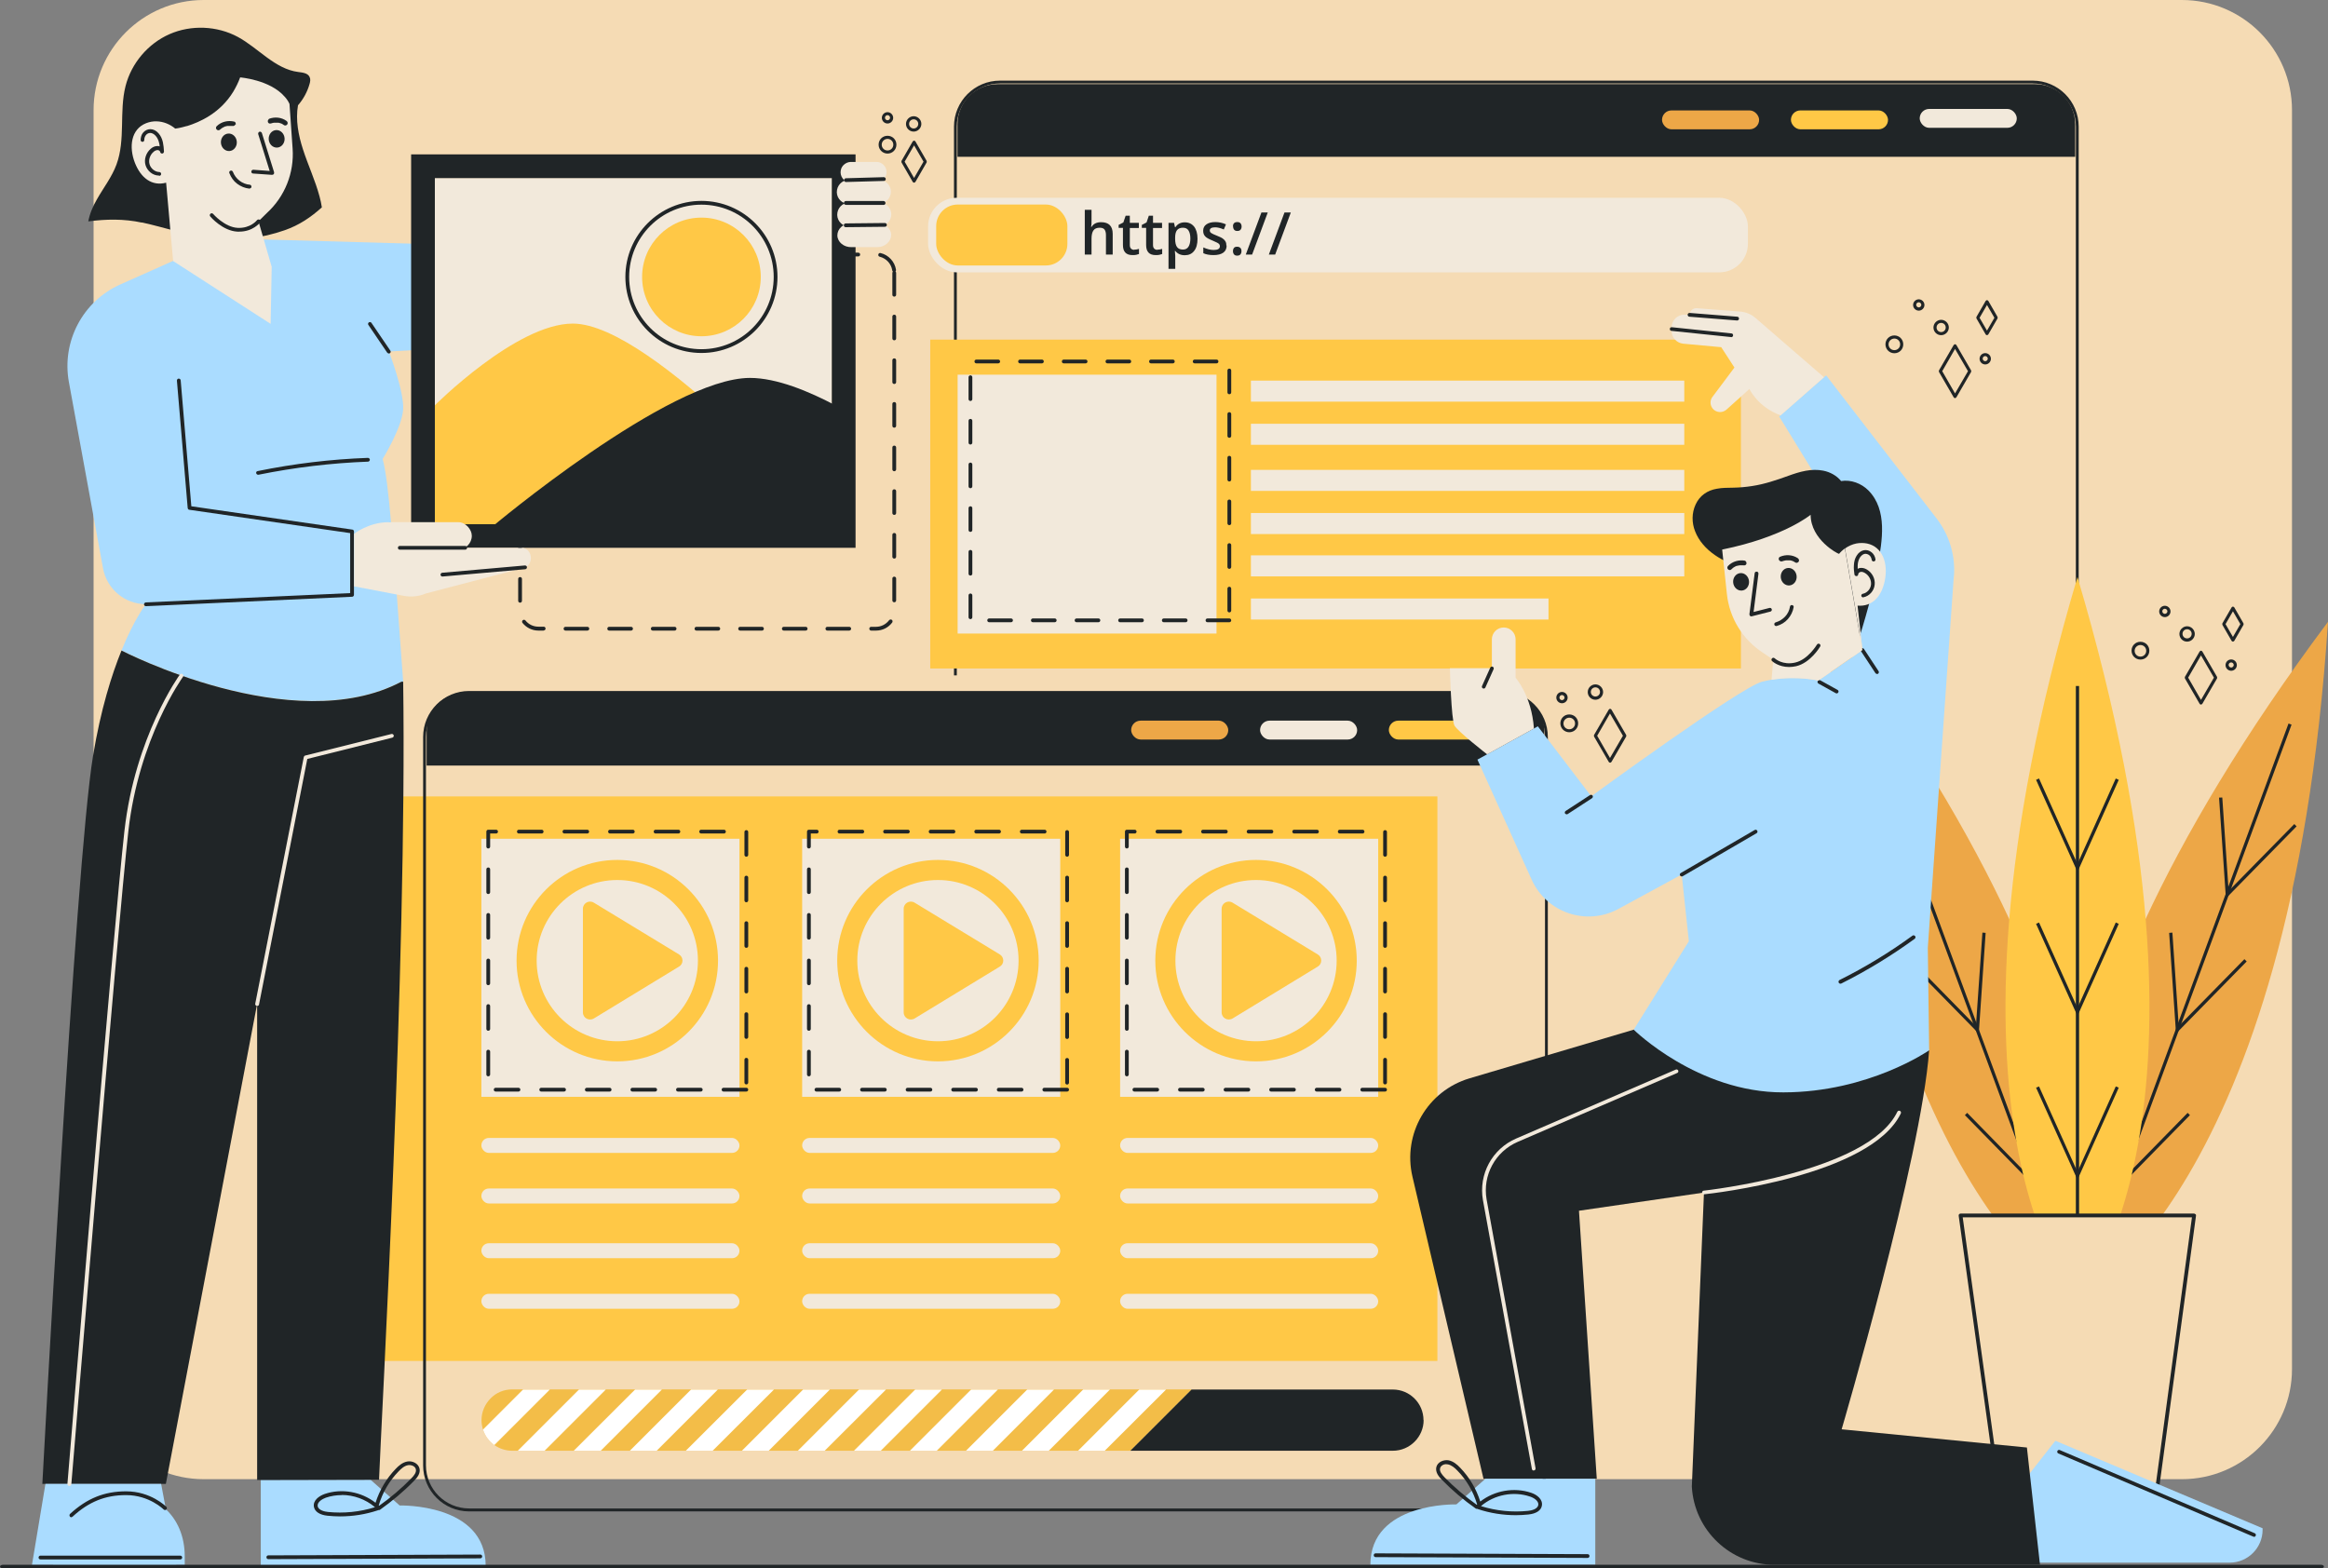 <?xml version="1.0" encoding="UTF-8"?>
<svg xmlns="http://www.w3.org/2000/svg" id="Calque_1" viewBox="0 0 172.65 116.33">
  <rect x="0" y="0" width="172.65" height="116.33" fill="#808080" stroke="none"/>
  <path d="M15.11,0h146.7c4.51,0,8.17,3.66,8.17,8.17v93.37c0,4.51-3.66,8.17-8.17,8.17H15.11c-4.51,0-8.17-3.66-8.17-8.17V8.17C6.94,3.66,10.6,0,15.11,0Z" style="fill: #f5dbb4;"></path>
  <rect x="26.12" y="59.07" width="80.48" height="41.87" style="fill: #ffc846;"></rect>
  <path d="M153.9,9.22v2.41h-82.89v-2.41c0-1.65,1.34-2.98,2.99-2.98h76.92c1.65,0,2.98,1.34,2.98,2.98Z" style="fill: #202527;"></path>
  <rect x="142.37" y="8.08" width="7.2" height="1.4" rx=".7" ry=".7" style="fill: #f2e9db;"></rect>
  <rect x="132.82" y="8.19" width="7.2" height="1.4" rx=".7" ry=".7" style="fill: #ffc846;"></rect>
  <rect x="123.26" y="8.19" width="7.2" height="1.4" rx=".7" ry=".7" style="fill: #eda747;"></rect>
  <path d="M150.75,5.98h-76.59c-1.88,0-3.41,1.53-3.41,3.41v40.7h.21V9.39c0-1.77,1.44-3.2,3.2-3.2h76.59c1.76,0,3.2,1.44,3.2,3.2v54.03c0,1.77-1.43,3.2-3.2,3.2h-.05v.21h.05c1.88,0,3.41-1.53,3.41-3.41V9.39c0-1.88-1.53-3.41-3.41-3.41Z" style="fill: #202527;"></path>
  <rect x="68.99" y="25.19" width="60.12" height="24.39" style="fill: #ffc846;"></rect>
  <rect x="71.02" y="27.79" width="19.2" height="19.2" style="fill: #f2e9db;"></rect>
  <g>
    <rect x="92.77" y="28.23" width="32.14" height="1.56" style="fill: #f2e9db;"></rect>
    <rect x="92.77" y="31.43" width="32.14" height="1.56" style="fill: #f2e9db;"></rect>
    <rect x="92.77" y="34.85" width="32.14" height="1.56" style="fill: #f2e9db;"></rect>
    <rect x="92.77" y="38.05" width="32.14" height="1.56" style="fill: #f2e9db;"></rect>
    <rect x="92.77" y="41.19" width="32.14" height="1.56" style="fill: #f2e9db;"></rect>
    <rect x="92.77" y="44.39" width="22.07" height="1.56" style="fill: #f2e9db;"></rect>
  </g>
  <path d="M91.17,46.15h-1.62c-.08,0-.14-.06-.14-.14s.06-.14.14-.14h1.62c.08,0,.14.06.14.14s-.06.14-.14.14ZM87.93,46.15h-1.62c-.08,0-.14-.06-.14-.14s.06-.14.14-.14h1.62c.08,0,.14.06.14.14s-.06.14-.14.14ZM84.69,46.15h-1.62c-.08,0-.14-.06-.14-.14s.06-.14.14-.14h1.62c.08,0,.14.06.14.14s-.06.14-.14.14ZM81.46,46.15h-1.62c-.08,0-.14-.06-.14-.14s.06-.14.14-.14h1.62c.08,0,.14.06.14.14s-.06.14-.14.14ZM78.22,46.15h-1.62c-.08,0-.14-.06-.14-.14s.06-.14.14-.14h1.62c.08,0,.14.06.14.14s-.06.14-.14.14ZM74.98,46.15h-1.62c-.08,0-.14-.06-.14-.14s.06-.14.14-.14h1.62c.08,0,.14.06.14.14s-.06.14-.14.14ZM71.97,45.92c-.08,0-.14-.06-.14-.14v-1.62c0-.08.06-.14.14-.14s.14.06.14.14v1.62c0,.08-.06.14-.14.14ZM91.17,45.42c-.08,0-.14-.06-.14-.14v-1.62c0-.08.06-.14.14-.14s.14.06.14.14v1.62c0,.08-.06.14-.14.14ZM71.97,42.69c-.08,0-.14-.06-.14-.14v-1.62c0-.08.06-.14.14-.14s.14.06.14.14v1.62c0,.08-.06.14-.14.14ZM91.17,42.19c-.08,0-.14-.06-.14-.14v-1.62c0-.08.06-.14.14-.14s.14.06.14.14v1.62c0,.08-.06.14-.14.14ZM71.97,39.45c-.08,0-.14-.06-.14-.14v-1.62c0-.08.06-.14.14-.14s.14.06.14.14v1.62c0,.08-.06.14-.14.14ZM91.17,38.95c-.08,0-.14-.06-.14-.14v-1.62c0-.08.06-.14.14-.14s.14.06.14.14v1.62c0,.08-.06.14-.14.14ZM71.97,36.21c-.08,0-.14-.06-.14-.14v-1.62c0-.08.06-.14.14-.14s.14.06.14.14v1.62c0,.08-.06.14-.14.14ZM91.17,35.71c-.08,0-.14-.06-.14-.14v-1.62c0-.08.06-.14.14-.14s.14.06.14.14v1.62c0,.08-.06.14-.14.14ZM71.97,32.97c-.08,0-.14-.06-.14-.14v-1.62c0-.08.06-.14.14-.14s.14.06.14.14v1.62c0,.08-.06.14-.14.14ZM91.17,32.47c-.08,0-.14-.06-.14-.14v-1.62c0-.08.06-.14.14-.14s.14.06.14.14v1.62c0,.08-.06.14-.14.14ZM71.97,29.74c-.08,0-.14-.06-.14-.14v-1.62c0-.08.06-.14.14-.14s.14.06.14.14v1.62c0,.08-.06.14-.14.14ZM91.17,29.24c-.08,0-.14-.06-.14-.14v-1.62c0-.08.06-.14.14-.14s.14.06.14.14v1.62c0,.08-.06.14-.14.14ZM90.22,26.95h-1.62c-.08,0-.14-.06-.14-.14s.06-.14.14-.14h1.62c.08,0,.14.06.14.14s-.06.14-.14.14ZM86.98,26.95h-1.62c-.08,0-.14-.06-.14-.14s.06-.14.14-.14h1.62c.08,0,.14.06.14.14s-.06.14-.14.14ZM83.75,26.95h-1.62c-.08,0-.14-.06-.14-.14s.06-.14.14-.14h1.62c.08,0,.14.06.14.14s-.06.14-.14.14ZM80.51,26.95h-1.62c-.08,0-.14-.06-.14-.14s.06-.14.14-.14h1.62c.08,0,.14.06.14.14s-.06.14-.14.14ZM77.27,26.95h-1.62c-.08,0-.14-.06-.14-.14s.06-.14.14-.14h1.62c.08,0,.14.06.14.14s-.06.14-.14.14ZM74.03,26.95h-1.62c-.08,0-.14-.06-.14-.14s.06-.14.14-.14h1.62c.08,0,.14.06.14.14s-.06.14-.14.14Z" style="fill: #202527;"></path>
  <rect x="68.83" y="14.67" width="60.8" height="5.53" rx="2.12" ry="2.12" style="fill: #f2e9db;"></rect>
  <g>
    <path d="M82.52,18.88h-.5v-1.45c0-.18-.04-.32-.11-.41-.07-.09-.19-.13-.35-.13-.21,0-.37.06-.46.19-.1.13-.15.34-.15.63v1.17h-.5v-3.32h.5v.84c0,.14,0,.28-.03.43h.03c.07-.11.16-.2.28-.26s.26-.09.43-.09c.57,0,.86.29.86.86v1.54Z" style="fill: #202527;"></path>
    <path d="M84.1,18.52c.12,0,.24-.02.37-.06v.38c-.06.02-.13.04-.21.06-.09.02-.18.02-.27.02-.48,0-.71-.25-.71-.75v-1.27h-.32v-.22l.35-.18.17-.5h.31v.53h.67v.38h-.67v1.26c0,.12.03.21.09.27s.14.09.24.09Z" style="fill: #202527;"></path>
    <path d="M85.82,18.52c.12,0,.24-.02.37-.06v.38c-.06.02-.13.04-.21.06-.09.02-.18.02-.27.02-.48,0-.71-.25-.71-.75v-1.27h-.32v-.22l.35-.18.17-.5h.31v.53h.67v.38h-.67v1.26c0,.12.03.21.09.27s.14.09.24.09Z" style="fill: #202527;"></path>
    <path d="M87.86,18.93c-.3,0-.53-.11-.7-.32h-.03c.02.2.03.32.03.36v.97h-.5v-3.41h.41s.03.15.07.32h.03c.16-.24.39-.36.7-.36.29,0,.52.11.69.32.16.21.25.51.25.9s-.08.69-.25.9c-.17.22-.4.32-.69.32ZM87.73,16.89c-.2,0-.34.06-.44.18-.09.12-.14.3-.14.56v.07c0,.29.05.5.14.62.09.13.24.19.45.19.17,0,.31-.07.4-.21.09-.14.14-.35.14-.61s-.05-.46-.14-.6c-.09-.14-.23-.2-.41-.2Z" style="fill: #202527;"></path>
    <path d="M90.97,18.21c0,.23-.08.41-.25.53-.17.12-.41.18-.72.18s-.57-.05-.76-.14v-.43c.28.13.54.19.77.19.31,0,.46-.09.46-.28,0-.06-.02-.11-.05-.15-.03-.04-.09-.08-.17-.12s-.19-.09-.33-.15c-.27-.11-.46-.21-.55-.32-.1-.11-.14-.24-.14-.41,0-.2.08-.36.24-.47s.38-.17.66-.17.54.06.79.17l-.16.38c-.25-.11-.47-.16-.64-.16-.26,0-.4.08-.4.23,0,.07.03.14.1.19s.22.12.45.21c.19.08.34.14.42.21.09.06.15.13.2.22s.06.18.06.29Z" style="fill: #202527;"></path>
    <path d="M91.44,16.79c0-.21.11-.32.32-.32.11,0,.19.03.24.09.05.06.08.14.08.24s-.03.18-.08.24c-.05.06-.13.09-.24.09s-.18-.03-.23-.09-.08-.14-.08-.24ZM91.44,18.62c0-.1.03-.18.08-.24.05-.06.13-.08.23-.08s.18.03.24.09.08.14.08.24-.03.18-.08.24-.13.09-.24.09-.18-.03-.23-.09c-.05-.06-.08-.14-.08-.24Z" style="fill: #202527;"></path>
    <path d="M94.02,15.76l-1.16,3.12h-.47l1.16-3.12h.47Z" style="fill: #202527;"></path>
    <path d="M95.73,15.76l-1.16,3.12h-.47l1.16-3.12h.47Z" style="fill: #202527;"></path>
  </g>
  <rect x="69.43" y="15.17" width="9.73" height="4.52" rx="1.6" ry="1.6" style="fill: #ffc846;"></rect>
  <path d="M114.53,54.21v2.57H31.64v-2.57c0-1.56,1.26-2.82,2.82-2.82h77.25c1.56,0,2.82,1.26,2.82,2.82Z" style="fill: #202527;"></path>
  <rect x="103" y="53.45" width="7.2" height="1.4" rx=".7" ry=".7" style="fill: #ffc846;"></rect>
  <rect x="93.45" y="53.45" width="7.2" height="1.4" rx=".7" ry=".7" style="fill: #f2e9db;"></rect>
  <rect x="83.89" y="53.45" width="7.2" height="1.4" rx=".7" ry=".7" style="fill: #eda747;"></rect>
  <path d="M111.38,112.1H34.79c-1.88,0-3.41-1.53-3.41-3.41v-54.03c0-1.88,1.53-3.41,3.41-3.41h76.59c1.88,0,3.41,1.53,3.41,3.41v54.03c0,1.88-1.53,3.41-3.41,3.41ZM34.79,51.45c-1.77,0-3.2,1.44-3.2,3.2v54.03c0,1.77,1.44,3.2,3.2,3.2h76.59c1.76,0,3.2-1.44,3.2-3.2v-54.03c0-1.77-1.43-3.2-3.2-3.2H34.79Z" style="fill: #202527;"></path>
  <rect x="35.7" y="62.21" width="19.14" height="19.14" style="fill: #f2e9db;"></rect>
  <path d="M45.78,78.72c-4.12,0-7.47-3.35-7.47-7.47s3.35-7.47,7.47-7.47,7.47,3.35,7.47,7.47-3.35,7.47-7.47,7.47ZM45.78,65.27c-3.3,0-5.98,2.68-5.98,5.98s2.68,5.98,5.98,5.98,5.98-2.68,5.98-5.98-2.68-5.98-5.98-5.98Z" style="fill: #ffc846;"></path>
  <path d="M50.36,71.69l-6.32,3.85c-.36.21-.81-.04-.81-.45v-7.69c0-.41.45-.67.81-.45l6.32,3.84c.34.21.34.7,0,.9Z" style="fill: #ffc846;"></path>
  <path d="M55.35,80.96h-1.69c-.08,0-.14-.06-.14-.14s.06-.14.14-.14h1.69c.08,0,.14.06.14.14s-.06.14-.14.14ZM51.97,80.96h-1.69c-.08,0-.14-.06-.14-.14s.06-.14.14-.14h1.69c.08,0,.14.06.14.14s-.06.14-.14.14ZM48.59,80.96h-1.69c-.08,0-.14-.06-.14-.14s.06-.14.14-.14h1.69c.08,0,.14.06.14.14s-.06.14-.14.14ZM45.21,80.96h-1.69c-.08,0-.14-.06-.14-.14s.06-.14.14-.14h1.69c.08,0,.14.06.14.14s-.06.14-.14.14ZM41.83,80.96h-1.69c-.08,0-.14-.06-.14-.14s.06-.14.14-.14h1.69c.08,0,.14.06.14.14s-.06.14-.14.14ZM38.45,80.96h-1.69c-.08,0-.14-.06-.14-.14s.06-.14.14-.14h1.69c.08,0,.14.06.14.14s-.06.14-.14.14ZM55.35,80.43c-.08,0-.14-.06-.14-.14v-1.69c0-.08.06-.14.14-.14s.14.06.14.14v1.69c0,.08-.06.14-.14.14ZM36.21,79.83c-.08,0-.14-.06-.14-.14v-1.69c0-.08.06-.14.14-.14s.14.06.14.14v1.69c0,.08-.06.14-.14.14ZM55.35,77.05c-.08,0-.14-.06-.14-.14v-1.69c0-.08.06-.14.14-.14s.14.06.14.14v1.69c0,.08-.06.14-.14.14ZM36.21,76.45c-.08,0-.14-.06-.14-.14v-1.69c0-.08.06-.14.14-.14s.14.06.14.14v1.69c0,.08-.06.14-.14.14ZM55.35,73.68c-.08,0-.14-.06-.14-.14v-1.69c0-.08.06-.14.14-.14s.14.06.14.14v1.69c0,.08-.06.14-.14.14ZM36.21,73.07c-.08,0-.14-.06-.14-.14v-1.69c0-.08.06-.14.14-.14s.14.06.14.14v1.69c0,.08-.06.14-.14.14ZM55.35,70.3c-.08,0-.14-.06-.14-.14v-1.69c0-.08.06-.14.14-.14s.14.06.14.14v1.69c0,.08-.06.14-.14.14ZM36.21,69.69c-.08,0-.14-.06-.14-.14v-1.69c0-.08.06-.14.14-.14s.14.06.14.14v1.69c0,.08-.06.14-.14.14ZM55.35,66.92c-.08,0-.14-.06-.14-.14v-1.69c0-.08.06-.14.14-.14s.14.06.14.14v1.69c0,.08-.06.14-.14.14ZM36.21,66.31c-.08,0-.14-.06-.14-.14v-1.69c0-.08.06-.14.14-.14s.14.06.14.14v1.69c0,.08-.06.14-.14.14ZM55.35,63.54c-.08,0-.14-.06-.14-.14v-1.69c0-.08.06-.14.14-.14s.14.06.14.14v1.69c0,.08-.06.14-.14.14ZM36.21,62.93c-.08,0-.14-.06-.14-.14v-1.11c0-.08.06-.14.14-.14h.58c.08,0,.14.06.14.14s-.06.14-.14.14h-.44v.97c0,.08-.06.14-.14.14ZM53.69,61.82h-1.69c-.08,0-.14-.06-.14-.14s.06-.14.14-.14h1.69c.08,0,.14.06.14.14s-.06.14-.14.14ZM50.31,61.82h-1.69c-.08,0-.14-.06-.14-.14s.06-.14.14-.14h1.69c.08,0,.14.06.14.14s-.06.14-.14.14ZM46.93,61.82h-1.69c-.08,0-.14-.06-.14-.14s.06-.14.14-.14h1.69c.08,0,.14.06.14.14s-.06.14-.14.14ZM43.55,61.82h-1.69c-.08,0-.14-.06-.14-.14s.06-.14.14-.14h1.69c.08,0,.14.06.14.14s-.06.14-.14.14ZM40.17,61.82h-1.69c-.08,0-.14-.06-.14-.14s.06-.14.14-.14h1.69c.08,0,.14.06.14.14s-.06.14-.14.14Z" style="fill: #202527;"></path>
  <g>
    <rect x="35.7" y="84.4" width="19.14" height="1.11" rx=".55" ry=".55" style="fill: #f2e9db;"></rect>
    <rect x="35.7" y="88.15" width="19.14" height="1.11" rx=".55" ry=".55" style="fill: #f2e9db;"></rect>
    <rect x="35.7" y="92.21" width="19.14" height="1.11" rx=".55" ry=".55" style="fill: #f2e9db;"></rect>
    <rect x="35.7" y="95.96" width="19.14" height="1.11" rx=".55" ry=".55" style="fill: #f2e9db;"></rect>
  </g>
  <rect x="59.49" y="62.21" width="19.14" height="19.14" style="fill: #f2e9db;"></rect>
  <path d="M69.56,78.72c-4.12,0-7.47-3.35-7.47-7.47s3.35-7.47,7.47-7.47,7.47,3.35,7.47,7.47-3.35,7.47-7.47,7.47ZM69.56,65.27c-3.3,0-5.98,2.68-5.98,5.98s2.68,5.98,5.98,5.98,5.98-2.68,5.98-5.98-2.68-5.98-5.98-5.98Z" style="fill: #ffc846;"></path>
  <path d="M74.15,71.69l-6.32,3.85c-.36.21-.81-.04-.81-.45v-7.69c0-.41.45-.67.81-.45l6.32,3.84c.34.21.34.7,0,.9Z" style="fill: #ffc846;"></path>
  <path d="M79.14,80.96h-1.69c-.08,0-.14-.06-.14-.14s.06-.14.14-.14h1.69c.08,0,.14.06.14.14s-.06.14-.14.14ZM75.76,80.96h-1.69c-.08,0-.14-.06-.14-.14s.06-.14.14-.14h1.69c.08,0,.14.06.14.14s-.06.14-.14.14ZM72.38,80.96h-1.69c-.08,0-.14-.06-.14-.14s.06-.14.14-.14h1.69c.08,0,.14.06.14.14s-.06.14-.14.14ZM69,80.96h-1.69c-.08,0-.14-.06-.14-.14s.06-.14.14-.14h1.69c.08,0,.14.06.14.14s-.06.14-.14.14ZM65.62,80.96h-1.69c-.08,0-.14-.06-.14-.14s.06-.14.14-.14h1.69c.08,0,.14.06.14.14s-.06.14-.14.14ZM62.24,80.96h-1.69c-.08,0-.14-.06-.14-.14s.06-.14.14-.14h1.69c.08,0,.14.06.14.14s-.06.14-.14.14ZM79.14,80.44c-.08,0-.14-.06-.14-.14v-1.69c0-.08.06-.14.14-.14s.14.06.14.14v1.69c0,.08-.06.14-.14.14ZM59.99,79.83c-.08,0-.14-.06-.14-.14v-1.69c0-.08.06-.14.14-.14s.14.06.14.14v1.69c0,.08-.06.14-.14.14ZM79.14,77.06c-.08,0-.14-.06-.14-.14v-1.69c0-.08.06-.14.14-.14s.14.06.14.14v1.69c0,.08-.06.14-.14.14ZM59.99,76.45c-.08,0-.14-.06-.14-.14v-1.69c0-.08.06-.14.14-.14s.14.06.14.14v1.69c0,.08-.06.14-.14.14ZM79.14,73.68c-.08,0-.14-.06-.14-.14v-1.69c0-.08.06-.14.14-.14s.14.06.14.14v1.69c0,.08-.06.14-.14.14ZM59.99,73.07c-.08,0-.14-.06-.14-.14v-1.69c0-.08.06-.14.14-.14s.14.06.14.14v1.69c0,.08-.06.14-.14.14ZM79.14,70.3c-.08,0-.14-.06-.14-.14v-1.69c0-.08.06-.14.14-.14s.14.06.14.14v1.69c0,.08-.06.14-.14.14ZM59.99,69.69c-.08,0-.14-.06-.14-.14v-1.69c0-.08.06-.14.14-.14s.14.06.14.14v1.69c0,.08-.06.14-.14.14ZM79.14,66.92c-.08,0-.14-.06-.14-.14v-1.69c0-.08.06-.14.14-.14s.14.06.14.14v1.69c0,.08-.06.14-.14.14ZM59.99,66.31c-.08,0-.14-.06-.14-.14v-1.69c0-.08.06-.14.14-.14s.14.06.14.14v1.69c0,.08-.06.14-.14.14ZM79.14,63.54c-.08,0-.14-.06-.14-.14v-1.69c0-.08.06-.14.14-.14s.14.06.14.14v1.69c0,.08-.06.14-.14.14ZM59.99,62.93c-.08,0-.14-.06-.14-.14v-1.11c0-.08.06-.14.14-.14h.58c.08,0,.14.06.14.14s-.06.14-.14.14h-.44v.97c0,.08-.06.14-.14.14ZM77.47,61.82h-1.69c-.08,0-.14-.06-.14-.14s.06-.14.14-.14h1.69c.08,0,.14.06.14.14s-.06.14-.14.14ZM74.09,61.82h-1.69c-.08,0-.14-.06-.14-.14s.06-.14.14-.14h1.69c.08,0,.14.06.14.14s-.06.14-.14.14ZM70.71,61.82h-1.69c-.08,0-.14-.06-.14-.14s.06-.14.14-.14h1.69c.08,0,.14.06.14.14s-.06.14-.14.14ZM67.33,61.82h-1.69c-.08,0-.14-.06-.14-.14s.06-.14.14-.14h1.69c.08,0,.14.06.14.14s-.06.14-.14.14ZM63.95,61.82h-1.69c-.08,0-.14-.06-.14-.14s.06-.14.14-.14h1.69c.08,0,.14.06.14.14s-.06.14-.14.14Z" style="fill: #202527;"></path>
  <g>
    <rect x="59.49" y="84.4" width="19.14" height="1.11" rx=".55" ry=".55" style="fill: #f2e9db;"></rect>
    <rect x="59.49" y="88.15" width="19.14" height="1.11" rx=".55" ry=".55" style="fill: #f2e9db;"></rect>
    <rect x="59.49" y="92.21" width="19.14" height="1.11" rx=".55" ry=".55" style="fill: #f2e9db;"></rect>
    <rect x="59.49" y="95.96" width="19.14" height="1.11" rx=".55" ry=".55" style="fill: #f2e9db;"></rect>
  </g>
  <rect x="83.07" y="62.21" width="19.14" height="19.14" style="fill: #f2e9db;"></rect>
  <path d="M93.15,78.72c-4.12,0-7.47-3.35-7.47-7.47s3.35-7.47,7.47-7.47,7.47,3.35,7.47,7.47-3.35,7.47-7.47,7.47ZM93.15,65.27c-3.3,0-5.98,2.68-5.98,5.98s2.68,5.98,5.98,5.98,5.98-2.68,5.98-5.98-2.68-5.98-5.98-5.98Z" style="fill: #ffc846;"></path>
  <path d="M97.73,71.69l-6.32,3.85c-.36.21-.81-.04-.81-.45v-7.69c0-.41.45-.67.81-.45l6.32,3.84c.34.21.34.7,0,.9Z" style="fill: #ffc846;"></path>
  <path d="M102.72,80.96h-1.69c-.08,0-.14-.06-.14-.14s.06-.14.14-.14h1.69c.08,0,.14.06.14.14s-.06.14-.14.14ZM99.34,80.96h-1.69c-.08,0-.14-.06-.14-.14s.06-.14.14-.14h1.69c.08,0,.14.06.14.14s-.06.14-.14.14ZM95.96,80.96h-1.69c-.08,0-.14-.06-.14-.14s.06-.14.14-.14h1.69c.08,0,.14.06.14.14s-.06.14-.14.14ZM92.58,80.96h-1.69c-.08,0-.14-.06-.14-.14s.06-.14.14-.14h1.69c.08,0,.14.06.14.14s-.06.14-.14.14ZM89.2,80.96h-1.69c-.08,0-.14-.06-.14-.14s.06-.14.14-.14h1.69c.08,0,.14.06.14.14s-.06.14-.14.14ZM85.82,80.96h-1.69c-.08,0-.14-.06-.14-.14s.06-.14.14-.14h1.69c.08,0,.14.06.14.14s-.06.14-.14.14ZM102.72,80.43c-.08,0-.14-.06-.14-.14v-1.69c0-.08.06-.14.14-.14s.14.06.14.14v1.69c0,.08-.06.14-.14.14ZM83.57,79.83c-.08,0-.14-.06-.14-.14v-1.69c0-.08.06-.14.14-.14s.14.06.14.14v1.69c0,.08-.06.14-.14.14ZM102.72,77.05c-.08,0-.14-.06-.14-.14v-1.69c0-.08.06-.14.14-.14s.14.06.14.14v1.69c0,.08-.06.14-.14.14ZM83.57,76.45c-.08,0-.14-.06-.14-.14v-1.69c0-.08.06-.14.14-.14s.14.06.14.14v1.69c0,.08-.06.14-.14.14ZM102.72,73.68c-.08,0-.14-.06-.14-.14v-1.69c0-.08.06-.14.14-.14s.14.06.14.14v1.69c0,.08-.06.14-.14.14ZM83.57,73.07c-.08,0-.14-.06-.14-.14v-1.69c0-.08.06-.14.14-.14s.14.06.14.14v1.69c0,.08-.06.14-.14.14ZM102.72,70.3c-.08,0-.14-.06-.14-.14v-1.69c0-.08.06-.14.14-.14s.14.06.14.14v1.69c0,.08-.06.14-.14.14ZM83.57,69.69c-.08,0-.14-.06-.14-.14v-1.69c0-.08.06-.14.14-.14s.14.06.14.14v1.69c0,.08-.06.14-.14.14ZM102.72,66.92c-.08,0-.14-.06-.14-.14v-1.69c0-.08.06-.14.14-.14s.14.06.14.14v1.69c0,.08-.06.14-.14.14ZM83.57,66.31c-.08,0-.14-.06-.14-.14v-1.69c0-.08.06-.14.14-.14s.14.06.14.14v1.69c0,.08-.06.14-.14.14ZM102.72,63.54c-.08,0-.14-.06-.14-.14v-1.69c0-.08.06-.14.14-.14s.14.06.14.14v1.69c0,.08-.06.14-.14.14ZM83.57,62.93c-.08,0-.14-.06-.14-.14v-1.11c0-.08.06-.14.14-.14h.58c.08,0,.14.06.14.14s-.06.14-.14.14h-.44v.97c0,.08-.06.14-.14.14ZM101.05,61.82h-1.69c-.08,0-.14-.06-.14-.14s.06-.14.14-.14h1.69c.08,0,.14.06.14.14s-.06.14-.14.14ZM97.67,61.82h-1.69c-.08,0-.14-.06-.14-.14s.06-.14.14-.14h1.69c.08,0,.14.06.14.14s-.06.14-.14.14ZM94.29,61.82h-1.69c-.08,0-.14-.06-.14-.14s.06-.14.14-.14h1.69c.08,0,.14.06.14.14s-.06.14-.14.14ZM90.91,61.82h-1.69c-.08,0-.14-.06-.14-.14s.06-.14.14-.14h1.69c.08,0,.14.06.14.14s-.06.14-.14.14ZM87.53,61.82h-1.69c-.08,0-.14-.06-.14-.14s.06-.14.14-.14h1.69c.08,0,.14.06.14.14s-.06.14-.14.14Z" style="fill: #202527;"></path>
  <g>
    <rect x="83.07" y="84.4" width="19.14" height="1.11" rx=".55" ry=".55" style="fill: #f2e9db;"></rect>
    <rect x="83.07" y="88.15" width="19.14" height="1.11" rx=".55" ry=".55" style="fill: #f2e9db;"></rect>
    <rect x="83.07" y="92.21" width="19.14" height="1.11" rx=".55" ry=".55" style="fill: #f2e9db;"></rect>
    <rect x="83.07" y="95.96" width="19.14" height="1.11" rx=".55" ry=".55" style="fill: #f2e9db;"></rect>
  </g>
  <g>
    <path d="M88.38,103.06l-4.54,4.54h-45.86c-.49,0-.94-.16-1.32-.42-.39-.28-.69-.68-.84-1.15-.07-.22-.11-.46-.11-.7,0-.63.26-1.19.67-1.61s.98-.67,1.61-.67h50.41Z" style="fill: #f3bd48;"></path>
    <path d="M105.58,105.33c0,.62-.26,1.19-.67,1.6-.41.41-.98.67-1.61.67h-19.47l4.54-4.54h14.93c1.25,0,2.27,1.02,2.27,2.27Z" style="fill: #202527;"></path>
    <g>
      <polygon points="86.48 103.06 81.93 107.6 79.95 107.6 84.49 103.06 86.48 103.06" style="fill: #fff;"></polygon>
      <polygon points="82.32 103.06 77.78 107.6 75.79 107.6 80.33 103.06 82.32 103.06" style="fill: #fff;"></polygon>
      <polygon points="78.17 103.06 73.63 107.6 71.64 107.6 76.18 103.06 78.17 103.06" style="fill: #fff;"></polygon>
      <polygon points="74.01 103.06 69.47 107.6 67.48 107.6 72.02 103.06 74.01 103.06" style="fill: #fff;"></polygon>
      <polygon points="69.86 103.06 65.32 107.6 63.33 107.6 67.87 103.06 69.86 103.06" style="fill: #fff;"></polygon>
      <polygon points="65.71 103.06 61.16 107.6 59.17 107.6 63.71 103.06 65.71 103.06" style="fill: #fff;"></polygon>
      <polygon points="61.55 103.06 57.01 107.6 55.02 107.6 59.56 103.06 61.55 103.06" style="fill: #fff;"></polygon>
      <polygon points="57.4 103.06 52.85 107.6 50.86 107.6 55.41 103.06 57.4 103.06" style="fill: #fff;"></polygon>
      <polygon points="53.24 103.06 48.7 107.6 46.71 107.6 51.25 103.06 53.24 103.06" style="fill: #fff;"></polygon>
      <polygon points="49.09 103.06 44.55 107.6 42.55 107.6 47.1 103.06 49.09 103.06" style="fill: #fff;"></polygon>
      <polygon points="44.93 103.06 40.39 107.6 38.4 107.6 42.94 103.06 44.93 103.06" style="fill: #fff;"></polygon>
      <path d="M40.78,103.06l-4.12,4.12c-.39-.28-.69-.68-.84-1.15l2.97-2.97h1.99Z" style="fill: #fff;"></path>
    </g>
  </g>
  <g>
    <path d="M135.48,46.12c2.76,42.15,18.58,50.33,18.58,50.33,0,0,6.71-16.5-18.58-50.33Z" style="fill: #eda747;"></path>
    <rect x="145.77" y="52.34" width=".24" height="44" transform="translate(-16.72 55.12) rotate(-20.26)" style="fill: #202527;"></rect>
    <polygon points="143.05 66.63 137.81 61.29 137.98 61.12 142.85 66.08 143.32 59.15 143.56 59.16 143.05 66.63" style="fill: #202527;"></polygon>
    <polygon points="150.96 88.06 145.72 82.71 145.89 82.54 150.75 87.51 151.23 80.57 151.47 80.59 150.96 88.06" style="fill: #202527;"></polygon>
    <polygon points="146.75 76.66 141.51 71.31 141.68 71.14 146.54 76.1 147.02 69.17 147.26 69.19 146.75 76.66" style="fill: #202527;"></polygon>
  </g>
  <g>
    <path d="M172.65,46.12c-2.76,42.15-18.58,50.33-18.58,50.33,0,0-6.71-16.5,18.58-50.33Z" style="fill: #eda747;"></path>
    <rect x="140.23" y="74.22" width="44" height=".24" transform="translate(36.35 200.84) rotate(-69.76)" style="fill: #202527;"></rect>
    <polygon points="165.08 66.63 164.57 59.16 164.81 59.15 165.28 66.08 170.15 61.12 170.32 61.29 165.08 66.63" style="fill: #202527;"></polygon>
    <polygon points="157.17 88.06 156.66 80.59 156.9 80.57 157.37 87.51 162.24 82.54 162.41 82.71 157.17 88.06" style="fill: #202527;"></polygon>
    <polygon points="161.38 76.66 160.87 69.19 161.11 69.17 161.58 76.1 166.45 71.14 166.62 71.31 161.38 76.66" style="fill: #202527;"></polygon>
  </g>
  <path d="M154.07,42.8c12.01,40.5,0,53.65,0,53.65,0,0-12.01-13.15,0-53.65Z" style="fill: #ffc846;"></path>
  <rect x="153.95" y="50.88" width=".24" height="44" style="fill: #202527;"></rect>
  <polygon points="154.07 64.67 151 57.84 151.22 57.74 154.07 64.08 156.91 57.74 157.13 57.84 154.07 64.67" style="fill: #202527;"></polygon>
  <polygon points="154.07 87.5 151 80.67 151.22 80.58 154.07 86.92 156.91 80.58 157.13 80.67 154.07 87.5" style="fill: #202527;"></polygon>
  <polygon points="154.07 75.35 151 68.52 151.22 68.42 154.07 74.76 156.91 68.42 157.13 68.52 154.07 75.35" style="fill: #202527;"></polygon>
  <g>
    <polygon points="148.64 113.46 145.4 90.15 162.72 90.15 159.59 113.35 148.64 113.46" style="fill: #f5dbb4;"></polygon>
    <path d="M148.64,113.6c-.07,0-.13-.05-.14-.12l-3.24-23.31s0-.08.03-.11c.03-.03.07-.05.11-.05h17.32s.08.02.11.05c.03.03.04.07.03.11l-3.14,23.2c0,.07-.07.12-.14.12l-10.94.11h0ZM145.56,90.29l3.2,23.03,10.7-.11,3.1-22.92h-17Z" style="fill: #202527;"></path>
  </g>
  <path d="M64.96,46.77h-.35c-.08,0-.14-.06-.14-.14s.06-.14.14-.14h.35c.39,0,.74-.18.98-.49.05-.06.13-.07.2-.03.06.05.07.13.03.2-.29.38-.72.6-1.2.6ZM62.98,46.77h-1.62c-.08,0-.14-.06-.14-.14s.06-.14.14-.14h1.62c.08,0,.14.06.14.14s-.06.14-.14.14ZM59.75,46.77h-1.62c-.08,0-.14-.06-.14-.14s.06-.14.14-.14h1.62c.08,0,.14.06.14.14s-.06.14-.14.14ZM56.51,46.77h-1.62c-.08,0-.14-.06-.14-.14s.06-.14.14-.14h1.62c.08,0,.14.06.14.14s-.06.14-.14.14ZM53.27,46.77h-1.62c-.08,0-.14-.06-.14-.14s.06-.14.14-.14h1.62c.08,0,.14.06.14.14s-.06.14-.14.14ZM50.03,46.77h-1.62c-.08,0-.14-.06-.14-.14s.06-.14.14-.14h1.62c.08,0,.14.06.14.14s-.06.14-.14.14ZM46.8,46.77h-1.62c-.08,0-.14-.06-.14-.14s.06-.14.14-.14h1.62c.08,0,.14.06.14.14s-.06.14-.14.14ZM43.56,46.77h-1.62c-.08,0-.14-.06-.14-.14s.06-.14.14-.14h1.62c.08,0,.14.06.14.14s-.06.14-.14.14ZM40.32,46.77h-.39c-.46,0-.89-.21-1.18-.57-.05-.06-.04-.15.02-.2.06-.05.15-.04.2.02.23.29.58.46.96.46h.39c.08,0,.14.06.14.14s-.06.14-.14.14ZM38.57,44.7c-.08,0-.14-.06-.14-.14v-1.62c0-.08.06-.14.14-.14s.14.06.14.14v1.62c0,.08-.06.14-.14.14ZM66.32,44.67c-.08,0-.14-.06-.14-.14v-1.62c0-.08.06-.14.14-.14s.14.06.14.14v1.62c0,.08-.06.14-.14.14ZM38.57,41.47c-.08,0-.14-.06-.14-.14v-1.62c0-.08.06-.14.14-.14s.14.06.14.14v1.62c0,.08-.06.14-.14.14ZM66.32,41.43c-.08,0-.14-.06-.14-.14v-1.62c0-.08.06-.14.14-.14s.14.06.14.14v1.62c0,.08-.06.14-.14.14ZM38.57,38.23c-.08,0-.14-.06-.14-.14v-1.62c0-.08.06-.14.14-.14s.14.06.14.14v1.62c0,.08-.06.14-.14.14ZM66.32,38.19c-.08,0-.14-.06-.14-.14v-1.62c0-.08.06-.14.14-.14s.14.06.14.14v1.62c0,.08-.06.14-.14.14ZM38.57,34.99c-.08,0-.14-.06-.14-.14v-1.62c0-.08.06-.14.14-.14s.14.06.14.14v1.62c0,.08-.06.14-.14.14ZM66.32,34.95c-.08,0-.14-.06-.14-.14v-1.62c0-.08.06-.14.14-.14s.14.06.14.14v1.62c0,.08-.06.14-.14.14ZM38.57,31.75c-.08,0-.14-.06-.14-.14v-1.62c0-.08.06-.14.14-.14s.14.06.14.14v1.62c0,.08-.06.14-.14.14ZM66.32,31.72c-.08,0-.14-.06-.14-.14v-1.62c0-.08.06-.14.14-.14s.14.06.14.14v1.62c0,.08-.06.14-.14.14ZM38.57,28.52c-.08,0-.14-.06-.14-.14v-1.62c0-.08.06-.14.14-.14s.14.06.14.14v1.62c0,.08-.06.14-.14.14ZM66.32,28.48c-.08,0-.14-.06-.14-.14v-1.62c0-.08.06-.14.14-.14s.14.06.14.14v1.62c0,.08-.06.14-.14.14ZM38.57,25.28c-.08,0-.14-.06-.14-.14v-1.62c0-.08.06-.14.14-.14s.14.06.14.14v1.62c0,.08-.06.14-.14.14ZM66.32,25.24c-.08,0-.14-.06-.14-.14v-1.62c0-.08.06-.14.14-.14s.14.06.14.14v1.62c0,.08-.06.14-.14.14ZM38.57,22.04c-.08,0-.14-.06-.14-.14v-1.62c0-.08.06-.14.14-.14s.14.06.14.14v1.62c0,.08-.06.14-.14.14ZM66.32,22c-.08,0-.14-.06-.14-.14v-1.62s.01-.07.04-.1c-.03-.02-.05-.05-.05-.09-.07-.49-.45-.89-.93-1.01-.08-.02-.12-.09-.1-.17.02-.08.09-.12.17-.1.59.14,1.05.64,1.14,1.24,0,.04,0,.09-.04.12.03.03.05.07.05.11v1.62c0,.08-.06.14-.14.14ZM39.39,19.14c-.05,0-.11-.03-.13-.08-.03-.07,0-.15.07-.18.19-.08.39-.12.6-.12h1.06c.08,0,.14.06.14.14s-.06.14-.14.14h-1.06c-.17,0-.33.03-.49.1-.02,0-.04.01-.06.01ZM63.65,19.02h-1.62c-.08,0-.14-.06-.14-.14s.06-.14.14-.14h1.62c.08,0,.14.06.14.14s-.06.14-.14.14ZM60.42,19.02h-1.62c-.08,0-.14-.06-.14-.14s.06-.14.14-.14h1.62c.08,0,.14.06.14.14s-.06.14-.14.14ZM57.18,19.02h-1.62c-.08,0-.14-.06-.14-.14s.06-.14.14-.14h1.62c.08,0,.14.06.14.14s-.06.14-.14.14ZM53.94,19.02h-1.62c-.08,0-.14-.06-.14-.14s.06-.14.14-.14h1.62c.08,0,.14.06.14.14s-.06.14-.14.14ZM50.7,19.02h-1.62c-.08,0-.14-.06-.14-.14s.06-.14.14-.14h1.62c.08,0,.14.06.14.14s-.06.14-.14.14ZM47.47,19.02h-1.62c-.08,0-.14-.06-.14-.14s.06-.14.14-.14h1.62c.08,0,.14.06.14.14s-.06.14-.14.14ZM44.23,19.02h-1.62c-.08,0-.14-.06-.14-.14s.06-.14.14-.14h1.62c.08,0,.14.06.14.14s-.06.14-.14.14Z" style="fill: #202527;"></path>
  <g>
    <g>
      <path d="M119.41,56.57h0s-.08-.02-.1-.06l-1.09-1.88s-.02-.08,0-.12l1.09-1.88s.06-.06.1-.06h0s.08.02.1.06l1.09,1.88s.02.08,0,.12l-1.09,1.88s-.06.06-.1.06ZM118.45,54.57l.95,1.65.96-1.65-.96-1.65-.95,1.65Z" style="fill: #202527;"></path>
      <path d="M116.38,54.31c-.36,0-.66-.29-.66-.66s.29-.66.66-.66.66.29.66.66-.29.66-.66.66ZM116.38,53.23c-.23,0-.43.19-.43.43s.19.43.43.43.43-.19.43-.43-.19-.43-.43-.43Z" style="fill: #202527;"></path>
      <path d="M118.32,51.9c-.32,0-.57-.26-.57-.57s.26-.57.57-.57.57.26.57.57-.26.57-.57.57ZM118.32,50.98c-.19,0-.34.15-.34.34s.15.34.34.34.34-.15.34-.34-.15-.34-.34-.34Z" style="fill: #202527;"></path>
      <path d="M115.84,52.16c-.23,0-.42-.19-.42-.42s.19-.42.42-.42.42.19.42.42-.19.42-.42.42ZM115.84,51.55c-.11,0-.19.09-.19.19s.09.19.19.19.19-.09.19-.19-.09-.19-.19-.19Z" style="fill: #202527;"></path>
    </g>
    <g>
      <path d="M67.79,13.55h0s-.08-.02-.1-.06l-.83-1.44s-.02-.08,0-.12l.83-1.44s.06-.06.1-.06h0s.08.02.1.06l.83,1.44s.02.08,0,.12l-.83,1.44s-.06.06-.1.06ZM67.09,11.99l.7,1.21.7-1.21-.7-1.21-.7,1.21Z" style="fill: #202527;"></path>
      <path d="M65.82,11.39c-.36,0-.66-.29-.66-.66s.29-.66.66-.66.66.29.66.66-.29.66-.66.66ZM65.82,10.3c-.23,0-.43.19-.43.43s.19.43.43.43.43-.19.43-.43-.19-.43-.43-.43Z" style="fill: #202527;"></path>
      <path d="M67.76,9.76c-.32,0-.57-.26-.57-.57s.26-.57.57-.57.57.26.57.57-.26.57-.57.57ZM67.76,8.85c-.19,0-.34.15-.34.34s.15.34.34.34.34-.15.34-.34-.15-.34-.34-.34Z" style="fill: #202527;"></path>
      <path d="M65.82,9.16c-.23,0-.42-.19-.42-.42s.19-.42.42-.42.42.19.42.42-.19.42-.42.42ZM65.82,8.54c-.11,0-.19.09-.19.19s.09.19.19.19.19-.09.19-.19-.09-.19-.19-.19Z" style="fill: #202527;"></path>
    </g>
    <g>
      <path d="M163.23,52.26h0s-.08-.02-.1-.06l-1.09-1.88s-.02-.08,0-.12l1.09-1.88s.06-.06.1-.06h0s.08.02.1.06l1.09,1.88s.02.08,0,.12l-1.09,1.88s-.06.06-.1.06ZM162.28,50.26l.95,1.65.96-1.65-.96-1.65-.95,1.65Z" style="fill: #202527;"></path>
      <path d="M158.74,48.92c-.36,0-.66-.29-.66-.66s.29-.66.66-.66.66.29.66.66-.29.66-.66.66ZM158.74,47.84c-.23,0-.43.19-.43.43s.19.43.43.43.43-.19.43-.43-.19-.43-.43-.43Z" style="fill: #202527;"></path>
      <path d="M162.2,47.59c-.32,0-.57-.26-.57-.57s.26-.57.57-.57.57.26.57.57-.26.57-.57.57ZM162.2,46.67c-.19,0-.34.15-.34.34s.15.34.34.34.34-.15.34-.34-.15-.34-.34-.34Z" style="fill: #202527;"></path>
      <path d="M165.47,49.75c-.23,0-.42-.19-.42-.42s.19-.42.42-.42.42.19.42.42-.19.42-.42.42ZM165.47,49.13c-.11,0-.19.09-.19.19s.09.19.19.19.19-.09.19-.19-.09-.19-.19-.19Z" style="fill: #202527;"></path>
      <path d="M165.6,47.59h0s-.08-.02-.1-.06l-.68-1.18s-.02-.08,0-.12l.68-1.18s.06-.06.1-.06h0s.08.02.1.06l.68,1.18s.02.08,0,.12l-.68,1.18s-.06.06-.1.06ZM165.05,46.29l.55.95.55-.95-.55-.95-.55.95Z" style="fill: #202527;"></path>
      <path d="M160.55,45.77c-.23,0-.42-.19-.42-.42s.19-.42.42-.42.42.19.42.42-.19.42-.42.42ZM160.55,45.15c-.11,0-.19.09-.19.19s.09.19.19.19.19-.09.19-.19-.09-.19-.19-.19Z" style="fill: #202527;"></path>
    </g>
    <g>
      <path d="M144.99,29.53h0s-.08-.02-.1-.06l-1.09-1.88s-.02-.08,0-.12l1.09-1.88s.06-.06.1-.06h0s.08.02.1.06l1.09,1.88s.02.08,0,.12l-1.09,1.88s-.06.06-.1.06ZM144.04,27.53l.95,1.65.96-1.65-.96-1.65-.95,1.65Z" style="fill: #202527;"></path>
      <path d="M140.49,26.2c-.36,0-.66-.29-.66-.66s.29-.66.66-.66.66.29.66.66-.29.66-.66.66ZM140.49,25.11c-.23,0-.43.19-.43.43s.19.43.43.43.43-.19.43-.43-.19-.43-.43-.43Z" style="fill: #202527;"></path>
      <path d="M143.96,24.86c-.32,0-.57-.26-.57-.57s.26-.57.57-.57.57.26.57.57-.26.57-.57.57ZM143.96,23.95c-.19,0-.34.15-.34.34s.15.34.34.34.34-.15.34-.34-.15-.34-.34-.34Z" style="fill: #202527;"></path>
      <path d="M147.23,27.03c-.23,0-.42-.19-.42-.42s.19-.42.42-.42.42.19.42.42-.19.42-.42.42ZM147.23,26.41c-.11,0-.19.09-.19.19s.09.19.19.19.19-.09.19-.19-.09-.19-.19-.19Z" style="fill: #202527;"></path>
      <path d="M147.36,24.86h0s-.08-.02-.1-.06l-.68-1.18s-.02-.08,0-.12l.68-1.18s.06-.06.1-.06h0s.08.02.1.06l.68,1.18s.02.08,0,.12l-.68,1.18s-.06.06-.1.06ZM146.81,23.57l.55.95.55-.95-.55-.95-.55.95Z" style="fill: #202527;"></path>
      <path d="M142.3,23.04c-.23,0-.42-.19-.42-.42s.19-.42.42-.42.42.19.42.42-.19.42-.42.42ZM142.3,22.42c-.11,0-.19.09-.19.19s.09.19.19.19.19-.09.19-.19-.09-.19-.19-.19Z" style="fill: #202527;"></path>
    </g>
  </g>
  <path d="M35.99,25.67l-7.15.4s1.14,2.95,1.06,4.3c-.09,1.35-1.52,3.67-1.52,3.67.47,1.76.76,6.17,1.52,16.51h-.13c-8.07,4.27-20.76-2.31-20.76-2.31.97-2.37,1.81-3.43,1.81-3.43-.78,0-1.51-.28-2.07-.75s-.97-1.14-1.11-1.91l-2.53-13.81c-.55-3.01,1.03-6.01,3.83-7.25l3.9-1.74,6.73-1.59,16.43.47v7.42Z" style="fill: #aadcff;"></path>
  <path d="M10.82,44.96c-.07,0-.14-.06-.14-.13,0-.08.06-.14.13-.15l15.16-.69v-4.45l-11.93-1.73c-.06,0-.11-.06-.12-.13l-.8-9.45c0-.08.05-.14.13-.15.08,0,.14.05.15.13l.79,9.34,11.94,1.73c.07,0,.12.07.12.14v4.7c0,.07-.06.14-.13.14l-15.3.7s0,0,0,0Z" style="fill: #202527;"></path>
  <path d="M28.84,26.22s-.09-.02-.12-.06l-1.4-2.06c-.04-.06-.03-.15.04-.19.06-.04.15-.03.19.04l1.4,2.06c.04.06.03.15-.04.19-.02.02-.05.02-.08.02Z" style="fill: #202527;"></path>
  <path d="M19.14,35.21c-.07,0-.12-.05-.14-.11-.02-.08.03-.15.11-.16,2.68-.55,5.43-.88,8.17-.98.08,0,.14.06.15.13,0,.08-.06.14-.13.15-2.72.1-5.46.43-8.13.97,0,0-.02,0-.03,0Z" style="fill: #202527;"></path>
  <g>
    <path d="M10.53,16.5c1.78.39,3.52,1.01,5.34,1.21,1.76.19,3.56-.05,5.23-.63,1.1-.38,1.97-.98,2.77-1.7-.04-.27-.1-.54-.17-.8-.32-1.2-.85-2.32-1.23-3.5-.34-1.05-.56-2.18-.37-3.27.4-.46.7-1.01.86-1.59.05-.17.08-.35,0-.51-.13-.29-.52-.33-.84-.37-1.73-.22-2.95-1.77-4.48-2.6-1.54-.83-3.46-.91-5.06-.21-1.6.7-2.84,2.16-3.27,3.86-.48,1.9.01,3.97-.67,5.81-.34.93-.97,1.73-1.46,2.6-.29.5-.53,1.06-.63,1.62,1.32-.17,2.63-.2,3.97.09Z" style="fill: #202527;"></path>
    <path d="M19.17,16.41l.98,3.38-.08,4.23-7.23-4.66-.52-5.81c-1.05.28-1.87-.35-2.31-1.46-.47-1.2-.29-2.51.82-2.95.25-.1.52-.15.78-.14.5.01,1,.21,1.4.55,0,0,0,0,0,0v-.02s.01,0,.01,0c.07,0,.38-.05.82-.18h.03c.94-.29,2.46-.96,3.43-2.55.19-.32.37-.67.51-1.06,0,0,2.21.17,3.3,1.43.15.16.27.34.36.54l.23,3.3c.13,1.8-.57,3.56-1.9,4.78l-.64.63Z" style="fill: #f2e9db;"></path>
    <ellipse cx="20.52" cy="10.3" rx=".59" ry=".65" transform="translate(-.67 1.45) rotate(-3.99)" style="fill: #202527;"></ellipse>
    <ellipse cx="16.97" cy="10.55" rx=".59" ry=".65" transform="translate(-.69 1.21) rotate(-3.99)" style="fill: #202527;"></ellipse>
    <path d="M19.93,8.82c.43-.17.94-.13,1.32.15.08.06.11.16.06.25-.05.08-.17.12-.25.06-.04-.03-.08-.05-.12-.08-.02-.01-.04-.02-.06-.03,0,0,0,0,0,0-.01,0-.02,0-.03-.01-.04-.02-.09-.03-.13-.04-.02,0-.05-.01-.07-.02,0,0,0,0-.01,0-.01,0-.03,0-.04,0-.05,0-.09,0-.14,0-.02,0-.05,0-.07,0-.01,0-.02,0-.03,0,0,0,0,0,0,0,0,0,0,0,0,0-.05,0-.09.01-.14.02-.02,0-.04.01-.07.02-.01,0-.02,0-.03.01,0,0,0,0,0,0,0,0,0,0,0,0-.09.03-.2.02-.24-.07-.04-.08-.02-.21.07-.24Z" style="fill: #202527;"></path>
    <path d="M17.45,9.23c-.03.1-.14.13-.23.11,0,0,0,0,0,0,0,0,0,0,0,0-.01,0-.02,0-.03,0-.02,0-.05,0-.07,0-.05,0-.09,0-.14,0,0,0,0,0,0,0,0,0,0,0,0,0-.01,0-.02,0-.03,0-.02,0-.05,0-.07,0-.05,0-.09.02-.14.03-.01,0-.02,0-.04.01,0,0,0,0-.01,0-.02,0-.04.02-.06.03-.04.02-.08.04-.12.06-.01,0-.02.01-.03.02,0,0,0,0,0,0-.02.01-.04.03-.06.04-.04.03-.07.06-.11.09-.07.07-.19.05-.25-.02-.07-.08-.05-.19.02-.25.34-.33.84-.44,1.29-.33.1.02.13.15.11.23Z" style="fill: #202527;"></path>
    <path d="M17.73,17.18s-.09,0-.13,0c-1.09-.06-1.97-1.08-2.01-1.13-.05-.06-.04-.15.02-.2s.15-.04.2.02c0,0,.85.98,1.81,1.03.96.05,1.43-.56,1.44-.57.05-.06.13-.07.2-.03.06.05.07.13.03.2-.02.03-.53.68-1.55.68Z" style="fill: #202527;"></path>
    <path d="M20.2,12.97s0,0-.01,0l-1.42-.1c-.08,0-.14-.07-.13-.15s.07-.13.15-.13l1.21.09-.85-2.73c-.02-.07.02-.15.09-.18.07-.02.15.02.18.09l.91,2.92s0,.09-.02.13c-.03.03-.07.05-.11.05Z" style="fill: #202527;"></path>
    <path d="M18.51,13.99s0,0-.01,0c-.33-.03-.64-.16-.91-.36s-.46-.48-.58-.79c-.03-.07,0-.15.08-.18.07-.03.15.01.18.08.1.26.27.49.49.66.22.17.49.28.76.3.08,0,.13.08.13.15,0,.07-.07.13-.14.13Z" style="fill: #202527;"></path>
    <path d="M11.78,13.02h0c-.45,0-.86-.34-.99-.78-.12-.42.04-.9.38-1.2.16-.14.33-.21.51-.21.06,0,.11.01.16.03,0-.09-.02-.17-.04-.26-.05-.22-.14-.4-.26-.53-.12-.13-.26-.21-.4-.21-.12,0-.24.06-.32.16-.08.1-.12.23-.12.36,0,.08-.06.14-.13.14-.08,0-.14-.06-.14-.13,0-.2.06-.41.18-.55.13-.16.33-.26.54-.26h0c.22,0,.44.11.61.31.15.17.26.39.32.66.05.23.07.47.08.69,0,.07-.05.14-.13.15-.08,0-.14-.05-.15-.12-.01-.07-.1-.14-.19-.14-.12,0-.24.07-.31.14-.26.22-.38.6-.29.91.09.32.4.57.72.58.08,0,.14.06.14.14,0,.08-.06.14-.14.14Z" style="fill: #202527;"></path>
  </g>
  <path d="M19.34,109.76h8.15s2.15,1.9,2.15,1.9c0,0,6.38-.18,6.38,4.48h-16.68v-6.39Z" style="fill: #aadcff;"></path>
  <path d="M19.9,115.64c-.08,0-.14-.06-.14-.14,0-.08.06-.14.14-.14l15.72-.06h0c.08,0,.14.06.14.14,0,.08-.06.14-.14.14l-15.72.06h0Z" style="fill: #202527;"></path>
  <path d="M25.22,112.47c-.31,0-.62-.02-.93-.05-.58-.06-.94-.3-1.01-.66-.08-.47.37-.8.79-.95,1.27-.44,2.73-.17,3.78.65.3-.94.81-1.81,1.5-2.52.22-.23.49-.47.85-.54.36-.07.81.12.91.51.09.37-.17.69-.41.93-.77.79-1.62,1.5-2.52,2.14-.04.02-.08.03-.12.02-.01,0-.02.01-.04.02-.9.3-1.85.45-2.81.45ZM25.35,110.89c-.4,0-.8.06-1.18.19-.25.09-.66.32-.61.63.06.32.55.41.76.43,1.16.12,2.36,0,3.48-.35,0,0,0-.02-.01-.02-.68-.57-1.56-.89-2.45-.89ZM28.09,111.66s.02.02.03.02c.85-.6,1.66-1.29,2.39-2.04.19-.19.39-.44.33-.67-.05-.23-.35-.34-.58-.3-.28.05-.51.26-.7.46-.69.71-1.2,1.58-1.47,2.52Z" style="fill: #202527;"></path>
  <path d="M28.11,109.75l-9.04.02v-35.31l-6.77,35.6H3.14s2.44-46.03,3.76-54c.57-3.44,1.38-6.01,2.11-7.81,0,0,12.7,6.58,20.76,2.31h.13c.3,20.86-1.64,55.2-1.79,59.18Z" style="fill: #202527;"></path>
  <polygon points="11.95 110.06 13.08 116.07 2.37 116.07 3.37 110.06 11.95 110.06" style="fill: #aadcff;"></polygon>
  <path d="M3.95,116.07h9.75s0-.63,0-.63c0-3.02-2.18-4.79-4.88-4.79h0c-2.69,0-4.88,1.76-4.88,4.79v.63Z" style="fill: #aadcff;"></path>
  <path d="M5.29,112.54s-.08-.02-.1-.05c-.05-.06-.05-.15,0-.2,1.26-1.16,2.55-1.68,4.16-1.68,1.83,0,2.94,1.11,2.99,1.15.05.06.05.14,0,.2-.06.05-.14.05-.2,0-.01-.01-1.07-1.07-2.79-1.07-1.54,0-2.76.49-3.97,1.6-.03.02-.06.04-.09.04Z" style="fill: #202527;"></path>
  <path d="M13.37,115.66H3c-.08,0-.14-.06-.14-.14s.06-.14.14-.14h10.37c.08,0,.14.06.14.14s-.06.14-.14.14Z" style="fill: #202527;"></path>
  <path d="M19.07,74.6s-.02,0-.03,0c-.08-.01-.13-.09-.11-.16l3.6-18.29c.01-.05.05-.1.1-.11l6.4-1.6c.07-.02.15.03.17.1.02.07-.03.15-.1.17l-6.31,1.58-3.58,18.21c-.01.07-.07.11-.14.11Z" style="fill: #f2e9db;"></path>
  <path d="M5.14,110.21s0,0-.01,0c-.08,0-.13-.07-.13-.15.03-.41,3.44-41.5,4.23-48.45.79-6.98,4.07-11.53,4.11-11.58.05-.06.13-.08.2-.03.06.05.08.13.03.2-.03.04-3.27,4.54-4.05,11.44-.79,6.94-4.19,48.03-4.23,48.44,0,.07-.07.13-.14.13Z" style="fill: #f2e9db;"></path>
  <rect x="32.25" y="13.21" width="29.44" height="25.67" style="fill: #f2e9db;"></rect>
  <path d="M32.21,30.1s6.07-6.1,10.27-6.1c6,0,19.18,15.11,19.18,15.11h-29.44v-9.01Z" style="fill: #ffc846;"></path>
  <path d="M52.02,26.18c-3.11,0-5.64-2.53-5.64-5.64s2.53-5.64,5.64-5.64,5.64,2.53,5.64,5.64-2.53,5.64-5.64,5.64ZM52.02,15.18c-2.96,0-5.36,2.4-5.36,5.36s2.4,5.36,5.36,5.36,5.36-2.4,5.36-5.36-2.4-5.36-5.36-5.36Z" style="fill: #202527;"></path>
  <circle cx="52.02" cy="20.54" r="4.4" style="fill: #ffc846;"></circle>
  <path d="M62,30.09v9.02h-25.55s13.17-11.08,19.17-11.08c1.99,0,4.39,1,6.38,2.06Z" style="fill: #202527;"></path>
  <path d="M30.49,11.45v29.18h32.96V11.45H30.49ZM61.69,38.88h-29.44V13.21h29.44v25.67Z" style="fill: #202527;"></path>
  <g>
    <g>
      <path d="M62.34,12.79c0-.21.07-.4.21-.54.14-.14.32-.23.53-.24h1.89c.42-.02.77.32.78.74,0,.21-.07.4-.21.54-.14.14-.32.23-.53.24h-1.89c-.42.02-.77-.32-.78-.74Z" style="fill: #f2e9db;"></path>
      <path d="M62.06,14.26c0-.25.09-.47.25-.64.16-.17.38-.27.63-.28h2.21c.49-.03.91.37.92.86,0,.25-.09.47-.25.64-.16.17-.38.27-.63.28h-2.21c-.49.03-.91-.37-.92-.86Z" style="fill: #f2e9db;"></path>
      <path d="M62.09,15.94c0-.25.09-.47.25-.64.16-.17.38-.27.63-.28h2.21c.49-.03.91.37.92.86,0,.25-.09.47-.25.64s-.38.27-.63.28h-2.21c-.49.03-.91-.37-.92-.86Z" style="fill: #f2e9db;"></path>
      <path d="M62.1,17.47c0-.25.1-.47.29-.64.18-.17.44-.28.73-.28h1.91c.57-.02,1.05.37,1.06.86,0,.25-.1.47-.29.64-.18.17-.44.28-.73.28h-1.91c-.57.02-1.05-.37-1.06-.87Z" style="fill: #f2e9db;"></path>
      <path d="M62.71,16.85c-.07,0-.13-.06-.13-.14,0-.08.06-.14.14-.14l2.91-.03c.07,0,.14.06.14.14s-.06.14-.14.14l-2.91.03s0,0,0,0Z" style="fill: #202527;"></path>
      <path d="M62.72,15.19c-.08,0-.14-.06-.13-.14,0-.08.06-.14.14-.14h2.8c.08,0,.14.07.14.15,0,.08-.06.14-.14.14h-2.8s0-.01,0-.01Z" style="fill: #202527;"></path>
      <path d="M62.73,13.5c-.07,0-.13-.06-.13-.14,0-.08.06-.14.14-.14l2.81-.08c.07,0,.14.06.14.14,0,.08-.06.14-.14.14l-2.81.08s0,0,0,0Z" style="fill: #202527;"></path>
    </g>
    <g>
      <rect x="28.06" y="38.73" width="6.93" height="2.01" rx="1" ry="1" style="fill: #f2e9db;"></rect>
      <path d="M28.83,38.73c-1.49,0-2.57.86-2.57.86v3.9l3.67.7c.56.11,1.14.05,1.68-.18l7.34-1.92c.25-.11.42-.39.42-.7h0c0-.41-.28-.75-.64-.75h-5.4l-4.51-1.91Z" style="fill: #f2e9db;"></path>
      <path d="M34.5,40.77h-4.85c-.08,0-.14-.06-.14-.14s.06-.14.14-.14h4.85c.08,0,.14.06.14.14s-.06.14-.14.14Z" style="fill: #202527;"></path>
      <path d="M32.81,42.76c-.07,0-.13-.05-.14-.13,0-.08.05-.14.13-.15l6.13-.54c.08,0,.15.05.15.13,0,.08-.05.14-.13.15l-6.13.54s0,0-.01,0Z" style="fill: #202527;"></path>
    </g>
  </g>
  <path d="M167.8,113.46c0,1.34-1.09,2.44-2.44,2.44h-14.25l-.72-6.44,2.04-2.6,15.37,6.49s0,.08,0,.12Z" style="fill: #aadcff;"></path>
  <path d="M151.3,116.06h-19.7c-3.26,0-5.95-2.55-6.13-5.8l.9-21.81-9.27,1.35,1.32,19.88h-8.4l-5.27-22.41c-.74-3.17,1.11-6.36,4.23-7.29l12.18-3.61,21.91,1.53c-.58,8-6.49,28.11-6.49,28.11l13.74,1.35.97,8.7Z" style="fill: #202527;"></path>
  <path d="M126.37,88.59c-.07,0-.13-.05-.14-.13,0-.08.05-.15.12-.15.12-.01,12.2-1.35,14.36-5.85.03-.07.12-.1.19-.07.07.03.1.12.07.19-2.23,4.64-14.08,5.95-14.59,6,0,0-.01,0-.02,0Z" style="fill: #f2e9db;"></path>
  <path d="M113.75,109.07c-.07,0-.13-.05-.14-.11l-3.63-19.94c-.34-1.92.68-3.81,2.47-4.58l11.83-5.11c.07-.03.15,0,.18.07.03.07,0,.15-.07.18l-11.83,5.11c-1.67.72-2.62,2.48-2.31,4.27l3.63,19.94c.01.08-.04.15-.11.16,0,0-.02,0-.03,0Z" style="fill: #f2e9db;"></path>
  <path d="M118.31,109.68h-8.15s-2.15,1.9-2.15,1.9c0,0-6.38-.18-6.38,4.48h16.68v-6.39Z" style="fill: #aadcff;"></path>
  <path d="M117.74,115.55h-.06s-15.66-.06-15.66-.06c-.08,0-.14-.06-.14-.14,0-.08.06-.14.14-.14h0l15.72.06c.08,0,.14.06.14.14,0,.08-.06.14-.14.14Z" style="fill: #202527;"></path>
  <path d="M112.42,112.38c-.95,0-1.91-.15-2.81-.45-.01,0-.03-.01-.04-.02-.04.01-.08,0-.12-.02-.9-.63-1.75-1.35-2.52-2.14-.24-.24-.49-.56-.41-.93.09-.39.55-.57.91-.51.35.07.63.31.85.54.69.71,1.21,1.58,1.5,2.52,1.05-.82,2.51-1.08,3.78-.65.42.14.87.48.79.95-.06.36-.42.6-1.01.66-.31.03-.62.05-.93.05ZM109.84,111.71c1.12.35,2.32.47,3.48.35.21-.02.7-.11.76-.43.06-.31-.35-.55-.61-.63-1.22-.42-2.64-.14-3.62.69,0,0,0,.02-.01.02ZM107.28,108.59c-.21,0-.43.11-.48.31-.06.24.15.48.33.67.73.75,1.54,1.43,2.39,2.04,0,0,.02-.02.03-.02-.28-.95-.78-1.82-1.47-2.52-.19-.2-.42-.4-.7-.46-.03,0-.07,0-.1,0Z" style="fill: #202527;"></path>
  <path d="M167.16,113.98s-.04,0-.05-.01l-14.46-6.17c-.07-.03-.1-.11-.07-.18.03-.07.11-.1.18-.07l14.46,6.17c.07.03.1.11.07.18-.02.05-.07.09-.13.09Z" style="fill: #202527;"></path>
  <path d="M144.9,42.73l-1.93,27.57.1,7.6s-4.46,3.11-10.81,3.12c-6.36.02-11.1-4.65-11.1-4.65l4.09-6.56-.53-4.95-4.69,2.55c-2.37,1.29-5.33.29-6.44-2.17l-4.02-8.9,4.48-2.47,3.96,5.19s11.06-8.09,12.67-8.5c.24-.06.48-.11.71-.15,1.91-.32,3.47.06,3.47.06l3.28-2.27-1.3-7.54-.43-2.49-4.46-7.28,3.48-3.05,8.19,10.61c.94,1.22,1.4,2.73,1.29,4.27Z" style="fill: #aadcff;"></path>
  <path d="M139.21,49.99s-.09-.02-.12-.06l-1.08-1.64c-.04-.06-.02-.15.04-.19.06-.04.15-.03.19.04l1.08,1.64c.04.06.02.15-.04.19-.02.02-.05.02-.08.02Z" style="fill: #202527;"></path>
  <path d="M136.21,51.43s-.05,0-.07-.02l-1.28-.71c-.07-.04-.09-.12-.05-.19.04-.07.12-.09.19-.05l1.28.71c.07.04.09.12.05.19-.03.05-.07.07-.12.07Z" style="fill: #202527;"></path>
  <path d="M124.72,65.01s-.09-.02-.12-.07c-.04-.07-.02-.15.05-.19l5.48-3.19c.07-.04.15-.02.19.05.04.07.02.15-.05.19l-5.48,3.19s-.05.02-.07.02Z" style="fill: #202527;"></path>
  <path d="M116.19,60.4s-.09-.02-.12-.06c-.04-.06-.02-.15.04-.19l1.81-1.18c.07-.04.15-.02.19.04s.02.15-.04.19l-1.81,1.18s-.05.02-.08.02Z" style="fill: #202527;"></path>
  <path d="M136.49,72.96c-.05,0-.1-.03-.13-.08-.03-.07,0-.15.06-.19,1.89-.94,3.71-2.05,5.41-3.29.06-.05.15-.03.2.03.05.06.03.15-.03.2-1.72,1.25-3.55,2.37-5.45,3.32-.02.01-.04.01-.06.01Z" style="fill: #202527;"></path>
  <g>
    <path d="M139.26,41.94c-.38,2.07-.96,4.1-1.61,6.1.02.11-.11.24-.21.13-.41-.42-.8-.86-1.14-1.34-1.17-1.62-1.88-3.56-2.05-5.56-1.46.93-3.28,1.24-4.97.83-1.44-.36-3.01-1.25-3.57-2.7-.25-.63-.25-1.36.04-1.98.3-.66.87-1.05,1.57-1.17.41-.08.83-.07,1.25-.08.46-.01.91-.05,1.36-.12.94-.14,1.81-.44,2.7-.76.82-.3,1.71-.56,2.59-.38.51.1,1,.37,1.32.77.73-.12,1.5.17,2.02.69,1.44,1.45,1.03,3.76.7,5.55Z" style="fill: #202527;"></path>
    <g>
      <path d="M138.13,48.21l-3.28,2.27s-1.56-.37-3.47-.06l.13-1.49-.74-.5c-1.52-.98-2.51-2.58-2.7-4.38l-.35-3.29c4.58-.93,6.56-2.58,6.56-2.58.01,1.85,2.02,2.9,2.09,2.89h.01v.02s0,0,0,0c.13-.16.28-.3.44-.41l1.3,7.54Z" style="fill: #f2e9db;"></path>
      <path d="M139.78,43.07c-.24,1.18-.93,1.94-2.02,1.85l.37,3.3-1.3-7.54c.25-.18.54-.31.84-.37.26-.05.53-.05.79,0,1.17.24,1.58,1.5,1.32,2.76Z" style="fill: #f2e9db;"></path>
    </g>
    <ellipse cx="129.12" cy="43.15" rx=".59" ry=".65" transform="translate(-3.82 13.83) rotate(-6.04)" style="fill: #202527;"></ellipse>
    <ellipse cx="132.66" cy="42.77" rx=".59" ry=".65" transform="translate(-3.77 14.2) rotate(-6.04)" style="fill: #202527;"></ellipse>
    <path d="M129.44,41.59c-.46-.09-.95.04-1.28.38-.07.07-.08.18-.01.25.06.07.18.09.25.01.03-.03.07-.07.1-.09.02-.01.04-.03.05-.04,0,0,0,0,0,0,0,0,.02-.01.03-.02.04-.02.08-.05.12-.07.02,0,.04-.02.06-.03,0,0,0,0,.01,0,.01,0,.02,0,.04-.01.04-.01.09-.02.14-.03.02,0,.05,0,.07-.01.01,0,.02,0,.03,0,0,0,0,0,0,0,0,0,0,0,0,0,.05,0,.09,0,.14,0,.02,0,.05,0,.07,0,.01,0,.02,0,.03,0,0,0,0,0,0,0,0,0,0,0,0,0,.09.02.2-.01.23-.11.02-.08-.02-.21-.11-.23Z" style="fill: #202527;"></path>
    <path d="M131.96,41.56c.05.09.16.1.25.06,0,0,0,0,0,0,0,0,0,0,0,0,.01,0,.02,0,.03-.01.02,0,.04-.01.07-.02.04-.01.09-.02.14-.03,0,0,0,0,0,0,0,0,0,0,0,0,.01,0,.02,0,.03,0,.02,0,.05,0,.07,0,.05,0,.09,0,.14,0,.01,0,.03,0,.04,0,0,0,0,0,.01,0,.02,0,.05,0,.07.01.05.01.09.02.13.04.01,0,.02,0,.03.01,0,0,0,0,0,0,.02,0,.04.02.06.03.04.02.08.05.12.07.08.06.2.01.25-.07.05-.09.01-.19-.07-.25-.39-.26-.9-.29-1.33-.1-.09.04-.11.17-.06.25Z" style="fill: #202527;"></path>
    <path d="M132.67,49.47c-.77,0-1.23-.42-1.25-.44-.06-.05-.06-.14,0-.2.05-.06.14-.06.2,0,.02.02.59.53,1.52.31.95-.22,1.6-1.32,1.61-1.33.04-.07.13-.09.19-.05.07.04.09.12.05.19-.03.05-.72,1.21-1.78,1.46-.18.04-.36.06-.52.06Z" style="fill: #202527;"></path>
    <path d="M129.88,45.72s-.07-.01-.09-.04c-.03-.03-.05-.08-.05-.12l.39-3.04c0-.08.08-.13.16-.12.08,0,.13.08.12.16l-.36,2.83,1.18-.3c.08-.02.15.03.17.1.02.07-.03.15-.1.17l-1.38.35s-.02,0-.03,0Z" style="fill: #202527;"></path>
    <path d="M131.72,46.43c-.06,0-.12-.04-.13-.1-.02-.07.02-.15.1-.17.27-.08.51-.23.7-.43.19-.2.32-.47.36-.74.01-.08.09-.13.16-.11.08.01.13.09.11.16-.06.33-.21.63-.43.88-.22.25-.51.42-.83.51-.01,0-.03,0-.04,0Z" style="fill: #202527;"></path>
    <path d="M138.18,44.31c-.07,0-.12-.05-.14-.11-.01-.08.04-.15.11-.16.32-.06.58-.36.61-.69.03-.33-.15-.67-.45-.85-.09-.05-.21-.11-.33-.08-.09.02-.17.1-.17.17,0,.07-.05.14-.13.14-.07,0-.14-.05-.15-.12-.03-.22-.06-.45-.04-.69.01-.27.08-.51.2-.7.13-.22.33-.37.54-.41.2-.04.41.02.58.16.15.12.25.31.28.51.01.08-.04.15-.12.16-.08.01-.15-.04-.16-.12-.02-.13-.08-.26-.18-.34-.1-.08-.23-.12-.34-.1-.13.02-.26.13-.36.28-.09.15-.15.35-.16.57,0,.09,0,.18,0,.26.05-.03.1-.05.15-.06.16-.03.35,0,.53.11.39.23.63.68.58,1.12-.04.46-.4.86-.84.94,0,0-.02,0-.03,0Z" style="fill: #202527;"></path>
  </g>
  <g>
    <path d="M132.06,30.8l3.21-2.82-5.08-4.4c-.32-.27-.71-.44-1.13-.47l-3.22-.25c-.29-.02-.54.21-.54.5h0s-.34-.02-.34-.02c-.54-.03-.99.41-.99.95v.25c0,.49.37.9.86.95l2.82.26.98,1.51-1.58,2.11c-.28.3-.25.76.05,1.02h0c.27.23.67.23.94-.01l1.7-1.53s.62,1.34,2.32,1.96Z" style="fill: #f2e9db;"></path>
    <path d="M128.83,23.77s0,0-.01,0l-3.53-.28c-.08,0-.13-.07-.13-.15,0-.08.07-.13.15-.13l3.53.28c.08,0,.13.07.13.15,0,.07-.07.13-.14.13Z" style="fill: #202527;"></path>
    <path d="M128.39,25s0,0-.01,0l-4.42-.46c-.08,0-.13-.08-.12-.15,0-.08.08-.13.15-.12l4.42.46c.08,0,.13.08.12.15,0,.07-.07.13-.14.13Z" style="fill: #202527;"></path>
  </g>
  <g>
    <path d="M113.75,54.04l-3.46,1.91s-2.17-1.69-2.42-2.13-.34-4.26-.34-4.26h3.11v-2.14c0-.48.39-.88.88-.88h0c.48,0,.88.39.88.88v2.85s1.19,1.32,1.36,3.76Z" style="fill: #f2e9db;"></path>
    <path d="M110.04,51.07s-.04,0-.06-.01c-.07-.03-.1-.11-.07-.18l.61-1.36c.03-.07.11-.1.18-.07.07.03.1.11.07.18l-.61,1.36c-.02.05-.07.08-.13.08Z" style="fill: #202527;"></path>
  </g>
  <path d="M172.35,116.19c0,.07-.1.13-.21.13H.21c-.12,0-.21-.06-.21-.13s.1-.13.21-.13h171.93c.11,0,.21.06.21.13Z" style="fill: #202527;"></path>
</svg>
